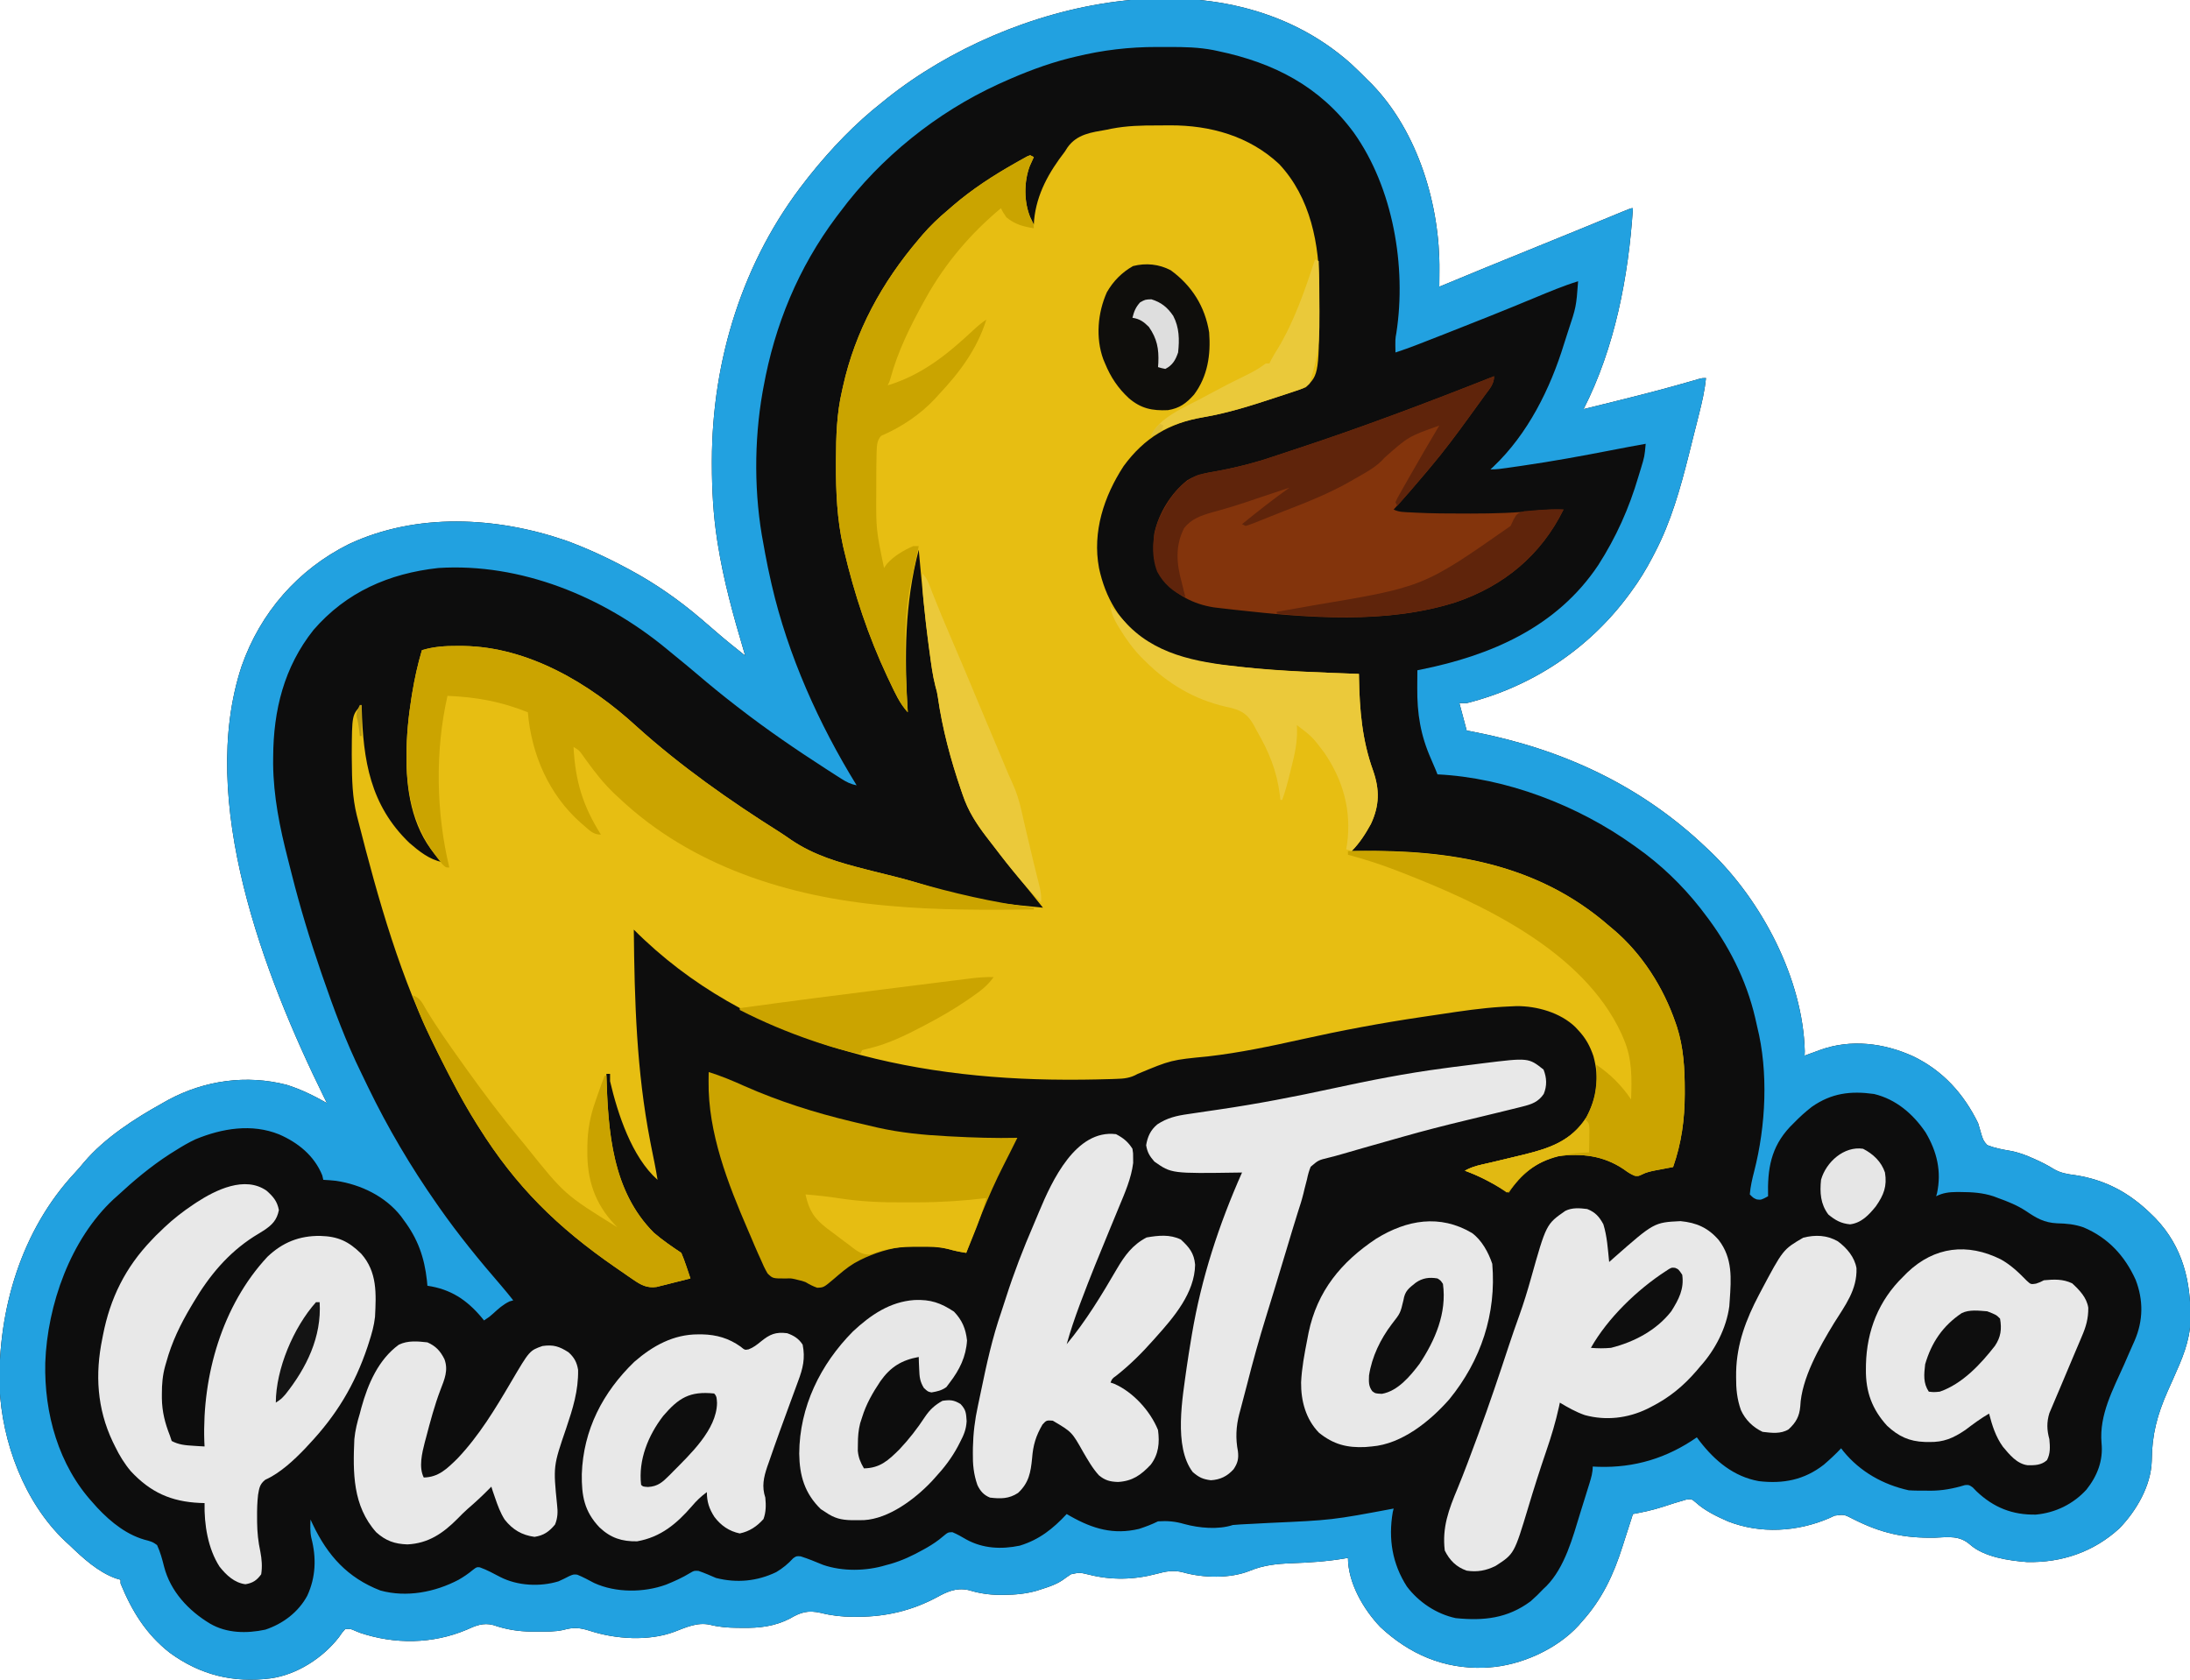 <?xml version="1.0" encoding="UTF-8"?>
<svg version="1.1" xmlns="http://www.w3.org/2000/svg" width="1199" height="920">
<path d="M0 0 C3.249 3.004 6.384 6.109 9.5 9.25 C10.255 9.996 11.011 10.743 11.789 11.512 C36.902 37.59 48.922 77.667 48.562 113.312 C48.558 114.178 48.553 115.044 48.549 115.936 C48.537 118.04 48.519 120.145 48.5 122.25 C49.185 121.965 49.869 121.68 50.575 121.386 C66.244 114.871 81.942 108.431 97.674 102.07 C106.957 98.318 116.232 94.546 125.492 90.738 C126.396 90.367 127.299 89.995 128.23 89.613 C132.63 87.803 137.028 85.991 141.425 84.177 C143.007 83.525 144.59 82.874 146.172 82.223 C146.902 81.92 147.633 81.618 148.385 81.306 C153.387 79.25 153.387 79.25 154.5 79.25 C152.101 116.663 144.618 155.687 127.5 189.25 C133.647 187.735 139.793 186.214 145.938 184.688 C146.845 184.462 147.752 184.237 148.687 184.004 C161.004 180.938 173.268 177.758 185.463 174.232 C186.38 173.967 187.297 173.703 188.242 173.43 C189.024 173.2 189.807 172.97 190.613 172.734 C192.5 172.25 192.5 172.25 194.5 172.25 C193.824 179.108 192.307 185.614 190.621 192.289 C190.331 193.446 190.04 194.604 189.741 195.796 C189.124 198.246 188.505 200.695 187.883 203.144 C186.954 206.812 186.042 210.484 185.131 214.156 C180.511 232.54 175.349 251.005 166.5 267.875 C166.079 268.694 165.658 269.514 165.224 270.358 C161.762 276.983 157.953 283.238 153.5 289.25 C153.102 289.793 152.705 290.336 152.295 290.895 C130.431 320.527 99.293 341.219 63.5 350.25 C62.18 350.25 60.86 350.25 59.5 350.25 C60.82 355.2 62.14 360.15 63.5 365.25 C64.966 365.53 66.431 365.809 67.941 366.098 C116.062 375.534 158.904 395.332 194.5 429.25 C195.279 429.976 196.057 430.701 196.859 431.449 C225.167 458.603 247.605 501.334 248.59 540.855 C248.56 541.646 248.531 542.436 248.5 543.25 C249.929 542.726 249.929 542.726 251.387 542.191 C252.654 541.732 253.921 541.272 255.188 540.812 C255.813 540.582 256.439 540.352 257.084 540.115 C273.82 534.069 292.024 536.349 307.939 543.628 C324.233 551.474 335.649 564.158 343.5 580.25 C344.152 582.456 344.799 584.665 345.438 586.875 C346.462 589.892 346.462 589.892 348.5 592.25 C352.6 593.864 356.529 594.607 360.855 595.332 C365.604 596.157 369.751 597.761 374.125 599.75 C374.763 600.035 375.401 600.321 376.058 600.615 C379.153 602.039 382.059 603.582 384.953 605.379 C388.727 607.575 392.341 608.135 396.625 608.688 C413.353 611.27 426.489 618.437 438.5 630.25 C439.201 630.938 439.902 631.627 440.625 632.336 C455.692 648.168 460.042 667.018 459.773 688.215 C459.415 699.723 455.146 709.348 450.512 719.73 C450.193 720.448 449.873 721.165 449.544 721.904 C448.805 723.564 448.063 725.223 447.319 726.881 C441.517 739.989 438.649 750.853 438.56 765.155 C438.17 778.765 430.114 792.546 420.836 802.109 C406.762 815.007 389.207 820.987 370.23 820.535 C360.387 819.783 346.745 817.812 339.067 810.974 C333.317 805.934 327.428 806.845 320.125 807.188 C302.865 807.561 290.338 804.734 275.012 796.957 C270.085 794.414 270.085 794.414 264.906 795.141 C263.947 795.589 262.988 796.038 262 796.5 C244.599 803.999 224.395 805.275 206.5 798.25 C200.321 795.516 193.976 792.494 188.949 787.938 C186.607 785.965 186.607 785.965 183.672 786.348 C179.336 787.581 175.049 788.922 170.773 790.346 C165.42 792.08 160.033 793.237 154.5 794.25 C154.209 795.171 153.917 796.092 153.617 797.041 C152.506 800.541 151.376 804.034 150.24 807.525 C149.756 809.022 149.277 810.52 148.803 812.019 C143.888 827.565 137.549 841.068 126.5 853.25 C125.961 853.882 125.422 854.513 124.867 855.164 C112.94 868.29 93.025 877.189 75.5 878.25 C74.643 878.303 73.786 878.356 72.902 878.41 C50.855 879.093 32.124 870.971 16.199 856.102 C6.97 846.46 -1.5 831.857 -1.5 818.25 C-2.251 818.384 -3.003 818.518 -3.777 818.657 C-13.395 820.268 -22.984 820.837 -32.712 821.204 C-40.686 821.516 -47.746 822.254 -55.193 825.314 C-65.946 829.676 -80.876 829.31 -92 826.125 C-97.105 824.849 -101.255 825.639 -106.227 826.992 C-118.673 830.301 -131.09 830.553 -143.562 827.375 C-148.4 826.211 -148.4 826.211 -153.121 827.211 C-154.725 828.249 -156.295 829.341 -157.828 830.48 C-161.153 832.682 -164.473 833.85 -168.25 835.062 C-169.482 835.461 -170.715 835.859 -171.984 836.27 C-178.063 837.965 -183.79 838.473 -190.062 838.5 C-191.247 838.506 -191.247 838.506 -192.456 838.512 C-198.449 838.453 -203.848 837.543 -209.605 835.809 C-216.241 834.528 -221.185 836.849 -226.875 840 C-240.282 847.075 -254.236 850.443 -269.375 850.5 C-270.396 850.508 -271.418 850.515 -272.47 850.523 C-278.634 850.493 -284.163 849.879 -290.125 848.375 C-297.121 846.822 -301.019 847.94 -307.145 851.539 C-315.445 855.772 -323.732 856.725 -332.938 856.562 C-333.95 856.558 -334.963 856.554 -336.007 856.55 C-341.144 856.485 -345.811 856.143 -350.812 854.875 C-357.774 853.368 -363.962 856.318 -370.398 858.77 C-384.346 863.971 -402.487 862.772 -416.477 858.223 C-422.066 856.424 -425.511 856.139 -431.21 857.743 C-435.77 858.752 -440.412 858.631 -445.062 858.625 C-446.119 858.627 -447.176 858.629 -448.265 858.631 C-455.836 858.533 -462.341 857.497 -469.477 855.027 C-474.957 853.618 -479.075 855.336 -484.062 857.625 C-502.709 865.47 -523.367 865.69 -542.5 859.25 C-543.405 858.876 -544.31 858.502 -545.242 858.117 C-547.564 857.071 -547.564 857.071 -550.5 857.25 C-552.226 859.18 -552.226 859.18 -553.938 861.688 C-562.752 873.059 -577.014 882.302 -591.5 884.25 C-611.784 886.8 -629.777 882.423 -646.5 870.25 C-659.579 860.027 -667.293 847.371 -673.5 832.25 C-673.5 831.59 -673.5 830.93 -673.5 830.25 C-674.371 829.993 -675.243 829.737 -676.141 829.473 C-685.974 825.894 -694.053 818.39 -701.5 811.25 C-702.261 810.553 -703.021 809.855 -703.805 809.137 C-726.133 788.006 -738.504 754.833 -739.738 724.508 C-740.657 682.139 -727.757 638.759 -698.52 607.422 C-696.749 605.518 -695.086 603.571 -693.438 601.562 C-682.031 588.179 -665.756 577.71 -650.5 569.25 C-649.509 568.687 -648.517 568.123 -647.496 567.543 C-627.424 556.756 -604.54 553.55 -582.5 559.25 C-574.638 561.734 -567.637 565.179 -560.5 569.25 C-561.083 568.082 -561.665 566.914 -562.266 565.711 C-595.06 499.001 -631.558 403.695 -607.223 330.039 C-596.952 300.689 -576.447 277.137 -548.571 263.223 C-511.525 245.822 -467.78 248.143 -429.798 261.177 C-418.312 265.361 -407.268 270.478 -396.5 276.25 C-395.911 276.564 -395.321 276.878 -394.714 277.202 C-380.653 284.765 -367.611 293.859 -355.5 304.25 C-354.951 304.721 -354.402 305.192 -353.836 305.677 C-348.796 310.001 -348.796 310.001 -346.796 311.738 C-341.811 316.051 -336.665 320.154 -331.5 324.25 C-331.915 322.864 -331.915 322.864 -332.339 321.45 C-338.081 302.196 -343.34 283.126 -346.5 263.25 C-346.623 262.478 -346.746 261.705 -346.873 260.91 C-348.994 247.207 -349.738 233.48 -349.75 219.625 C-349.751 218.912 -349.751 218.198 -349.752 217.463 C-349.67 162.292 -332.79 107.823 -298.5 64.25 C-297.742 63.281 -296.984 62.311 -296.203 61.312 C-284.427 46.613 -271.333 32.872 -256.5 21.25 C-255.538 20.471 -254.577 19.693 -253.586 18.891 C-186.819 -34.184 -70.322 -62.543 0 0 Z " fill="#0D0D0D" transform="translate(739.5,34.75)"/>
<path d="M0 0 C2.348 0.003 4.694 -0.02 7.042 -0.046 C29.051 -0.14 50.414 5.811 66.795 21.128 C84.067 39.544 88.894 65.202 88.795 89.566 C88.795 90.254 88.794 90.942 88.793 91.651 C88.671 136.127 88.671 136.127 81.483 143.316 C79.465 144.114 77.417 144.837 75.358 145.523 C74.744 145.728 74.129 145.934 73.497 146.146 C71.494 146.814 69.489 147.472 67.483 148.128 C66.8 148.353 66.116 148.578 65.412 148.81 C52.227 153.149 39.187 157.39 25.481 159.719 C6.584 162.964 -6.957 171 -18.33 186.503 C-29.082 202.993 -35.542 222.523 -31.826 242.327 C-28.348 258.569 -20.695 271.712 -7.134 281.659 C0.825 286.696 9.196 290.289 18.37 292.39 C19.101 292.559 19.833 292.728 20.587 292.901 C28.759 294.707 36.974 295.642 45.295 296.441 C46.105 296.522 46.915 296.604 47.75 296.688 C68.608 298.774 89.541 299.58 110.483 300.316 C110.492 300.968 110.502 301.621 110.511 302.293 C110.827 319.951 112.198 336.567 118.233 353.253 C121.879 363.715 121.74 372.361 117.053 382.445 C114.123 387.802 110.814 392.984 106.483 397.316 C107.695 397.295 108.908 397.274 110.157 397.252 C160.383 396.462 208.301 404.128 247.483 438.316 C248.21 438.922 248.937 439.527 249.686 440.152 C265.441 453.441 277.215 472.023 283.858 491.441 C284.097 492.132 284.336 492.823 284.582 493.535 C288.23 504.893 288.871 516.524 288.858 528.378 C288.859 529.049 288.859 529.721 288.86 530.412 C288.841 544.251 287.068 557.241 282.483 570.316 C280.928 570.606 280.928 570.606 279.342 570.902 C277.972 571.164 276.603 571.427 275.233 571.691 C274.21 571.88 274.21 571.88 273.167 572.073 C270.338 572.623 267.816 573.142 265.249 574.48 C263.483 575.316 263.483 575.316 261.487 575.116 C259.169 574.19 257.428 572.985 255.42 571.503 C244.198 563.992 232.73 562.767 219.483 564.316 C207.809 567.146 199.015 574.453 192.483 584.316 C191.588 583.785 190.694 583.253 189.772 582.706 C182.856 578.649 176.081 574.977 168.483 572.316 C171.477 570.678 174.28 569.773 177.604 569.019 C178.612 568.786 179.62 568.552 180.658 568.312 C181.735 568.066 182.811 567.82 183.92 567.566 C188.444 566.493 192.964 565.407 197.483 564.316 C198.993 563.952 198.993 563.952 200.533 563.58 C214.898 560.043 226.695 556.138 235.045 543.011 C240.92 531.995 242.16 521.594 238.858 509.566 C236.941 503.935 234.568 499.629 230.483 495.316 C229.981 494.774 229.48 494.233 228.963 493.675 C220.728 485.741 207.926 482.121 196.661 482.205 C194.965 482.271 193.27 482.354 191.577 482.452 C190.639 482.502 189.702 482.551 188.736 482.601 C177.589 483.289 166.568 484.914 155.533 486.589 C151.988 487.127 148.441 487.65 144.893 488.169 C122.791 491.434 100.975 495.524 79.17 500.378 C62.097 504.176 45.166 507.751 27.776 509.747 C7.677 511.687 7.677 511.687 -10.717 519.354 C-14.515 521.538 -18.078 521.97 -22.408 522.054 C-23.513 522.096 -23.513 522.096 -24.641 522.14 C-26.933 522.22 -29.224 522.272 -31.517 522.316 C-32.218 522.333 -32.919 522.349 -33.641 522.367 C-38.517 522.48 -43.39 522.511 -48.267 522.503 C-49.019 522.502 -49.771 522.501 -50.545 522.5 C-136.019 522.273 -224.535 502.487 -286.517 440.316 C-286.126 479.57 -285.028 517.698 -277.517 556.316 C-277.351 557.174 -277.186 558.031 -277.015 558.915 C-276.396 562.104 -275.76 565.288 -275.095 568.468 C-274.498 571.408 -273.994 574.354 -273.517 577.316 C-287.632 564.862 -295.357 541.097 -299.517 523.316 C-299.517 521.996 -299.517 520.676 -299.517 519.316 C-300.177 519.316 -300.837 519.316 -301.517 519.316 C-300.616 550.185 -298.681 583.116 -275.517 606.316 C-270.798 610.369 -265.688 613.868 -260.517 617.316 C-259.503 619.698 -258.633 621.991 -257.83 624.441 C-257.492 625.429 -257.492 625.429 -257.148 626.437 C-256.595 628.06 -256.055 629.687 -255.517 631.316 C-258.909 632.187 -262.306 633.035 -265.705 633.878 C-266.664 634.125 -267.624 634.372 -268.613 634.626 C-269.544 634.855 -270.475 635.084 -271.435 635.32 C-272.289 635.534 -273.142 635.749 -274.022 635.97 C-279.297 636.701 -282.522 634.932 -286.806 631.991 C-288.328 630.953 -288.328 630.953 -289.881 629.895 C-290.957 629.147 -292.033 628.399 -293.142 627.628 C-294.266 626.854 -295.39 626.079 -296.514 625.305 C-328.265 603.374 -350.99 581.124 -371.517 548.316 C-371.898 547.713 -372.279 547.109 -372.671 546.488 C-380.006 534.822 -386.303 522.607 -392.517 510.316 C-392.984 509.398 -393.451 508.48 -393.932 507.534 C-414.242 467.348 -426.459 423.792 -437.517 380.316 C-437.733 379.476 -437.95 378.636 -438.173 377.771 C-440.614 367.951 -440.811 358.199 -440.892 348.128 C-440.906 346.88 -440.92 345.633 -440.935 344.347 C-440.82 322.619 -440.82 322.619 -435.517 317.316 C-435.503 317.923 -435.488 318.531 -435.473 319.157 C-434.716 347.554 -430.859 372.166 -409.435 392.792 C-404.239 397.286 -398.415 402.003 -391.517 403.316 C-391.941 402.901 -392.365 402.486 -392.802 402.058 C-406.931 387.215 -410.918 366.943 -410.955 347.128 C-410.957 346.47 -410.959 345.811 -410.961 345.132 C-410.955 334.292 -409.929 323.762 -408.205 313.066 C-408.098 312.401 -407.991 311.737 -407.882 311.052 C-406.562 302.995 -404.846 295.141 -402.517 287.316 C-395.913 285.34 -389.829 284.965 -382.955 285.003 C-381.89 285.009 -380.825 285.014 -379.728 285.02 C-344.12 285.566 -310.56 305.61 -284.962 329.109 C-261.015 350.723 -233.851 369.825 -206.597 386.976 C-204.501 388.326 -202.455 389.735 -200.408 391.159 C-187.741 399.741 -174.241 403.563 -159.517 407.316 C-158.569 407.56 -157.621 407.805 -156.645 408.056 C-152.463 409.129 -148.276 410.169 -144.08 411.183 C-140.529 412.048 -137.019 413.012 -133.51 414.032 C-98.532 424.707 -98.532 424.707 -62.517 428.316 C-66.587 423.204 -70.677 418.111 -74.83 413.066 C-79.663 407.163 -84.419 401.207 -89.083 395.17 C-90.051 393.918 -91.023 392.669 -91.998 391.422 C-98.218 383.434 -103.288 376.014 -106.517 366.316 C-106.911 365.174 -106.911 365.174 -107.312 364.009 C-113.015 347.384 -117.575 330.371 -120.06 312.948 C-120.508 310.145 -120.508 310.145 -121.451 306.773 C-122.867 301.209 -123.614 295.56 -124.392 289.878 C-124.561 288.658 -124.729 287.437 -124.903 286.18 C-127.313 268.289 -128.865 250.29 -130.517 232.316 C-138.315 261.998 -138.368 290.777 -136.517 321.316 C-140.92 316.516 -143.432 310.826 -146.205 305.003 C-146.732 303.897 -147.26 302.79 -147.803 301.65 C-158.101 279.682 -165.798 256.554 -171.33 232.941 C-171.525 232.123 -171.72 231.305 -171.92 230.462 C-175.238 215.59 -175.895 200.682 -175.83 185.503 C-175.827 184.185 -175.827 184.185 -175.824 182.84 C-175.78 170.115 -175.415 157.759 -172.517 145.316 C-172.351 144.552 -172.185 143.788 -172.013 143.002 C-165.28 112.548 -150.616 85.917 -130.517 62.316 C-129.498 61.111 -129.498 61.111 -128.458 59.882 C-124.143 54.893 -119.577 50.536 -114.517 46.316 C-113.208 45.175 -113.208 45.175 -111.873 44.011 C-101.281 34.908 -89.854 27.493 -77.705 20.628 C-76.921 20.182 -76.138 19.735 -75.331 19.275 C-74.602 18.872 -73.873 18.469 -73.123 18.054 C-72.474 17.693 -71.826 17.333 -71.158 16.961 C-70.617 16.748 -70.075 16.535 -69.517 16.316 C-68.857 16.646 -68.197 16.976 -67.517 17.316 C-68.266 18.976 -69.014 20.636 -69.763 22.296 C-72.974 30.897 -72.937 41.794 -69.517 50.253 C-68.877 51.62 -68.221 52.98 -67.517 54.316 C-67.466 53.491 -67.414 52.666 -67.361 51.816 C-65.947 37.425 -59.257 25.657 -50.517 14.316 C-50.045 13.576 -49.573 12.836 -49.087 12.073 C-43.855 4.672 -35.944 3.812 -27.517 2.316 C-26.67 2.14 -25.824 1.964 -24.952 1.783 C-16.619 0.17 -8.455 -0.024 0 0 Z " fill="#E7BE12" transform="translate(633.517,68.684)"/>
<path d="M0 0 C3.249 3.004 6.384 6.109 9.5 9.25 C10.255 9.996 11.011 10.743 11.789 11.512 C36.902 37.59 48.922 77.667 48.562 113.312 C48.558 114.178 48.553 115.044 48.549 115.936 C48.537 118.04 48.519 120.145 48.5 122.25 C49.185 121.965 49.869 121.68 50.575 121.386 C66.244 114.871 81.942 108.431 97.674 102.07 C106.957 98.318 116.232 94.546 125.492 90.738 C126.396 90.367 127.299 89.995 128.23 89.613 C132.63 87.803 137.028 85.991 141.425 84.177 C143.007 83.525 144.59 82.874 146.172 82.223 C146.902 81.92 147.633 81.618 148.385 81.306 C153.387 79.25 153.387 79.25 154.5 79.25 C152.101 116.663 144.618 155.687 127.5 189.25 C133.647 187.735 139.793 186.214 145.938 184.688 C146.845 184.462 147.752 184.237 148.687 184.004 C161.004 180.938 173.268 177.758 185.463 174.232 C186.38 173.967 187.297 173.703 188.242 173.43 C189.024 173.2 189.807 172.97 190.613 172.734 C192.5 172.25 192.5 172.25 194.5 172.25 C193.824 179.108 192.307 185.614 190.621 192.289 C190.331 193.446 190.04 194.604 189.741 195.796 C189.124 198.246 188.505 200.695 187.883 203.144 C186.954 206.812 186.042 210.484 185.131 214.156 C180.511 232.54 175.349 251.005 166.5 267.875 C166.079 268.694 165.658 269.514 165.224 270.358 C161.762 276.983 157.953 283.238 153.5 289.25 C153.102 289.793 152.705 290.336 152.295 290.895 C130.431 320.527 99.293 341.219 63.5 350.25 C62.18 350.25 60.86 350.25 59.5 350.25 C60.82 355.2 62.14 360.15 63.5 365.25 C64.966 365.53 66.431 365.809 67.941 366.098 C116.062 375.534 158.904 395.332 194.5 429.25 C195.279 429.976 196.057 430.701 196.859 431.449 C225.167 458.603 247.605 501.334 248.59 540.855 C248.56 541.646 248.531 542.436 248.5 543.25 C249.929 542.726 249.929 542.726 251.387 542.191 C252.654 541.732 253.921 541.272 255.188 540.812 C255.813 540.582 256.439 540.352 257.084 540.115 C273.82 534.069 292.024 536.349 307.939 543.628 C324.233 551.474 335.649 564.158 343.5 580.25 C344.152 582.456 344.799 584.665 345.438 586.875 C346.462 589.892 346.462 589.892 348.5 592.25 C352.6 593.864 356.529 594.607 360.855 595.332 C365.604 596.157 369.751 597.761 374.125 599.75 C374.763 600.035 375.401 600.321 376.058 600.615 C379.153 602.039 382.059 603.582 384.953 605.379 C388.727 607.575 392.341 608.135 396.625 608.688 C413.353 611.27 426.489 618.437 438.5 630.25 C439.201 630.938 439.902 631.627 440.625 632.336 C455.692 648.168 460.042 667.018 459.773 688.215 C459.415 699.723 455.146 709.348 450.512 719.73 C450.193 720.448 449.873 721.165 449.544 721.904 C448.805 723.564 448.063 725.223 447.319 726.881 C441.517 739.989 438.649 750.853 438.56 765.155 C438.17 778.765 430.114 792.546 420.836 802.109 C406.762 815.007 389.207 820.987 370.23 820.535 C360.387 819.783 346.745 817.812 339.067 810.974 C333.317 805.934 327.428 806.845 320.125 807.188 C302.865 807.561 290.338 804.734 275.012 796.957 C270.085 794.414 270.085 794.414 264.906 795.141 C263.947 795.589 262.988 796.038 262 796.5 C244.599 803.999 224.395 805.275 206.5 798.25 C200.321 795.516 193.976 792.494 188.949 787.938 C186.607 785.965 186.607 785.965 183.672 786.348 C179.336 787.581 175.049 788.922 170.773 790.346 C165.42 792.08 160.033 793.237 154.5 794.25 C154.209 795.171 153.917 796.092 153.617 797.041 C152.506 800.541 151.376 804.034 150.24 807.525 C149.756 809.022 149.277 810.52 148.803 812.019 C143.888 827.565 137.549 841.068 126.5 853.25 C125.961 853.882 125.422 854.513 124.867 855.164 C112.94 868.29 93.025 877.189 75.5 878.25 C74.643 878.303 73.786 878.356 72.902 878.41 C50.855 879.093 32.124 870.971 16.199 856.102 C6.97 846.46 -1.5 831.857 -1.5 818.25 C-2.251 818.384 -3.003 818.518 -3.777 818.657 C-13.395 820.268 -22.984 820.837 -32.712 821.204 C-40.686 821.516 -47.746 822.254 -55.193 825.314 C-65.946 829.676 -80.876 829.31 -92 826.125 C-97.105 824.849 -101.255 825.639 -106.227 826.992 C-118.673 830.301 -131.09 830.553 -143.562 827.375 C-148.4 826.211 -148.4 826.211 -153.121 827.211 C-154.725 828.249 -156.295 829.341 -157.828 830.48 C-161.153 832.682 -164.473 833.85 -168.25 835.062 C-169.482 835.461 -170.715 835.859 -171.984 836.27 C-178.063 837.965 -183.79 838.473 -190.062 838.5 C-191.247 838.506 -191.247 838.506 -192.456 838.512 C-198.449 838.453 -203.848 837.543 -209.605 835.809 C-216.241 834.528 -221.185 836.849 -226.875 840 C-240.282 847.075 -254.236 850.443 -269.375 850.5 C-270.396 850.508 -271.418 850.515 -272.47 850.523 C-278.634 850.493 -284.163 849.879 -290.125 848.375 C-297.121 846.822 -301.019 847.94 -307.145 851.539 C-315.445 855.772 -323.732 856.725 -332.938 856.562 C-333.95 856.558 -334.963 856.554 -336.007 856.55 C-341.144 856.485 -345.811 856.143 -350.812 854.875 C-357.774 853.368 -363.962 856.318 -370.398 858.77 C-384.346 863.971 -402.487 862.772 -416.477 858.223 C-422.066 856.424 -425.511 856.139 -431.21 857.743 C-435.77 858.752 -440.412 858.631 -445.062 858.625 C-446.119 858.627 -447.176 858.629 -448.265 858.631 C-455.836 858.533 -462.341 857.497 -469.477 855.027 C-474.957 853.618 -479.075 855.336 -484.062 857.625 C-502.709 865.47 -523.367 865.69 -542.5 859.25 C-543.405 858.876 -544.31 858.502 -545.242 858.117 C-547.564 857.071 -547.564 857.071 -550.5 857.25 C-552.226 859.18 -552.226 859.18 -553.938 861.688 C-562.752 873.059 -577.014 882.302 -591.5 884.25 C-611.784 886.8 -629.777 882.423 -646.5 870.25 C-659.579 860.027 -667.293 847.371 -673.5 832.25 C-673.5 831.59 -673.5 830.93 -673.5 830.25 C-674.371 829.993 -675.243 829.737 -676.141 829.473 C-685.974 825.894 -694.053 818.39 -701.5 811.25 C-702.261 810.553 -703.021 809.855 -703.805 809.137 C-726.133 788.006 -738.504 754.833 -739.738 724.508 C-740.657 682.139 -727.757 638.759 -698.52 607.422 C-696.749 605.518 -695.086 603.571 -693.438 601.562 C-682.031 588.179 -665.756 577.71 -650.5 569.25 C-649.509 568.687 -648.517 568.123 -647.496 567.543 C-627.424 556.756 -604.54 553.55 -582.5 559.25 C-574.638 561.734 -567.637 565.179 -560.5 569.25 C-561.083 568.082 -561.665 566.914 -562.266 565.711 C-595.06 499.001 -631.558 403.695 -607.223 330.039 C-596.952 300.689 -576.447 277.137 -548.571 263.223 C-511.525 245.822 -467.78 248.143 -429.798 261.177 C-418.312 265.361 -407.268 270.478 -396.5 276.25 C-395.911 276.564 -395.321 276.878 -394.714 277.202 C-380.653 284.765 -367.611 293.859 -355.5 304.25 C-354.951 304.721 -354.402 305.192 -353.836 305.677 C-348.796 310.001 -348.796 310.001 -346.796 311.738 C-341.811 316.051 -336.665 320.154 -331.5 324.25 C-331.915 322.864 -331.915 322.864 -332.339 321.45 C-338.081 302.196 -343.34 283.126 -346.5 263.25 C-346.623 262.478 -346.746 261.705 -346.873 260.91 C-348.994 247.207 -349.738 233.48 -349.75 219.625 C-349.751 218.912 -349.751 218.198 -349.752 217.463 C-349.67 162.292 -332.79 107.823 -298.5 64.25 C-297.742 63.281 -296.984 62.311 -296.203 61.312 C-284.427 46.613 -271.333 32.872 -256.5 21.25 C-255.538 20.471 -254.577 19.693 -253.586 18.891 C-186.819 -34.184 -70.322 -62.543 0 0 Z M-150.5 -3.75 C-151.733 -3.45 -152.965 -3.15 -154.235 -2.842 C-166.813 0.364 -178.678 4.93 -190.5 10.25 C-191.271 10.597 -192.042 10.944 -192.837 11.301 C-226.637 26.789 -257.334 51.437 -279.5 81.25 C-280.195 82.161 -280.89 83.073 -281.605 84.012 C-302.408 111.79 -315.352 143.2 -321.5 177.25 C-321.748 178.59 -321.748 178.59 -322 179.958 C-326.732 206.761 -326.689 236.531 -321.5 263.25 C-321.195 264.946 -320.89 266.643 -320.586 268.34 C-319.663 273.335 -318.618 278.295 -317.5 283.25 C-317.333 283.992 -317.166 284.734 -316.994 285.498 C-308.081 324.054 -291.241 361.624 -270.5 395.25 C-273.785 394.611 -276.117 393.413 -278.93 391.617 C-279.796 391.066 -280.663 390.515 -281.556 389.947 C-282.486 389.346 -283.417 388.744 -284.375 388.125 C-285.345 387.502 -286.315 386.879 -287.315 386.237 C-303.459 375.813 -319.296 365.007 -334.5 353.25 C-335.102 352.786 -335.705 352.323 -336.326 351.845 C-343.851 346.044 -351.179 340.047 -358.406 333.879 C-362.193 330.65 -366.038 327.495 -369.902 324.359 C-371.57 323.005 -373.229 321.642 -374.879 320.266 C-409.338 291.881 -454.432 273.393 -499.5 276.25 C-526.574 279.216 -549.927 289.447 -567.875 310.188 C-584.02 330.539 -589.819 354.124 -589.938 379.688 C-589.948 380.912 -589.958 382.136 -589.968 383.397 C-589.803 401.187 -586.331 418.367 -581.904 435.534 C-581.188 438.312 -580.488 441.094 -579.791 443.877 C-575.22 461.981 -569.834 479.787 -563.75 497.438 C-563.495 498.181 -563.239 498.924 -562.976 499.69 C-556.723 517.854 -550.024 535.913 -541.524 553.163 C-540.321 555.615 -539.145 558.079 -537.965 560.543 C-527.208 582.758 -514.649 604.022 -500.5 624.25 C-499.984 624.99 -499.467 625.73 -498.936 626.493 C-488.456 641.439 -477.003 655.471 -465.059 669.262 C-462.814 671.883 -460.637 674.54 -458.5 677.25 C-459.16 677.436 -459.82 677.621 -460.5 677.812 C-464.134 679.554 -466.681 681.883 -469.633 684.594 C-471.5 686.25 -471.5 686.25 -474.5 688.25 C-474.913 687.742 -475.325 687.234 -475.75 686.711 C-483.928 676.963 -492.747 671.117 -505.5 669.25 C-505.586 668.306 -505.673 667.363 -505.762 666.391 C-507.142 653.777 -510.769 643.481 -518.5 633.25 C-519.215 632.252 -519.215 632.252 -519.945 631.234 C-528.547 620.256 -541.961 613.823 -555.535 611.797 C-557.86 611.548 -560.165 611.355 -562.5 611.25 C-562.686 610.446 -562.871 609.641 -563.062 608.812 C-567.39 598.089 -576.293 590.878 -586.688 586.375 C-601.594 580.349 -617.911 583.052 -632.425 589.045 C-636.292 590.836 -639.9 592.979 -643.5 595.25 C-645.039 596.213 -645.039 596.213 -646.609 597.195 C-657.046 603.95 -666.396 611.811 -675.5 620.25 C-676.093 620.777 -676.686 621.304 -677.297 621.848 C-700.96 643.877 -713.578 679.773 -714.719 711.438 C-715.353 739.004 -707.53 767.536 -688.5 788.25 C-687.764 789.078 -687.028 789.905 -686.27 790.758 C-678.629 798.909 -669.471 806.24 -658.438 808.812 C-655.762 809.66 -655.762 809.66 -653.5 811.25 C-651.725 815.127 -650.695 818.941 -649.664 823.062 C-646.199 836.604 -636.211 847.241 -624.5 854.25 C-615.364 859.59 -604.418 859.726 -594.242 857.555 C-584.621 854.366 -576.131 847.989 -571.277 838.98 C-566.581 828.83 -566.216 818.122 -569.055 807.328 C-569.78 803.942 -569.625 800.7 -569.5 797.25 C-569.076 798.156 -568.652 799.062 -568.215 799.996 C-560.108 816.981 -549.23 829.159 -531.23 836.129 C-516.887 840.051 -501.323 837.037 -488.438 830.25 C-485.544 828.583 -483.143 826.954 -480.562 824.812 C-478.5 823.25 -478.5 823.25 -476.809 823.434 C-472.904 824.815 -469.298 826.813 -465.633 828.723 C-456.178 833.572 -443.9 834.203 -433.723 831.098 C-431.735 830.211 -429.77 829.267 -427.848 828.246 C-425.5 827.25 -425.5 827.25 -423.484 827.445 C-420.28 828.745 -417.279 830.372 -414.23 831.996 C-402.361 837.447 -386.952 837.347 -374.775 832.888 C-370.213 831.033 -365.86 829.08 -361.652 826.512 C-359.5 825.25 -359.5 825.25 -357.125 825.375 C-353.828 826.474 -350.693 827.882 -347.5 829.25 C-336.143 832.144 -324.999 831.072 -314.531 826.055 C-310.95 823.922 -308.063 821.537 -305.246 818.473 C-303.5 817.25 -303.5 817.25 -301.184 817.402 C-296.974 818.732 -292.933 820.418 -288.852 822.094 C-278.215 825.763 -265.23 825.53 -254.5 822.25 C-253.626 822.017 -252.752 821.783 -251.852 821.543 C-245.51 819.681 -239.87 817.024 -234.125 813.812 C-233.459 813.441 -232.793 813.07 -232.107 812.687 C-228.889 810.831 -225.989 808.902 -223.176 806.469 C-220.5 804.25 -220.5 804.25 -218.062 804.188 C-215.366 805.306 -212.937 806.723 -210.422 808.195 C-201.348 813.175 -191.246 813.656 -181.184 811.559 C-170.497 808.297 -163.025 802.328 -155.5 794.25 C-154.81 794.648 -154.121 795.047 -153.41 795.457 C-141.199 802.341 -129.841 805.721 -115.871 802.383 C-112.3 801.205 -108.864 799.932 -105.5 798.25 C-100.226 797.91 -96.07 798.269 -91 799.75 C-83.02 801.933 -72.451 802.9 -64.5 800.25 C-63.019 800.101 -61.533 799.998 -60.046 799.925 C-59.141 799.877 -58.236 799.83 -57.303 799.781 C-55.829 799.71 -55.829 799.71 -54.324 799.637 C-52.208 799.525 -50.092 799.412 -47.976 799.299 C-46.312 799.211 -46.312 799.211 -44.614 799.121 C-10.236 797.578 -10.236 797.578 23.5 791.25 C23.262 792.223 23.262 792.223 23.02 793.215 C20.53 807.759 22.73 821.452 30.754 833.938 C37.219 842.499 46.933 849.004 57.5 851.25 C72.895 852.808 85.905 851.377 98.492 842.027 C100.979 839.877 103.249 837.644 105.5 835.25 C106.047 834.733 106.593 834.216 107.156 833.684 C117.274 823.378 121.556 807.102 125.658 793.691 C126.514 790.891 127.39 788.099 128.27 785.307 C128.827 783.521 129.383 781.735 129.938 779.949 C130.197 779.118 130.456 778.287 130.723 777.431 C131.684 774.279 132.5 771.565 132.5 768.25 C134.045 768.32 134.045 768.32 135.621 768.391 C155.418 769.01 173.197 763.609 189.5 752.25 C190.022 752.951 190.544 753.653 191.082 754.375 C199.454 765.166 209.711 773.793 223.5 776.25 C236.775 777.786 248.256 775.605 259 767.25 C262.321 764.394 265.505 761.445 268.5 758.25 C268.915 758.795 269.33 759.341 269.758 759.902 C278.891 771.08 291.445 778.138 305.5 781.25 C308.56 781.466 311.621 781.435 314.688 781.438 C315.5 781.45 316.313 781.462 317.15 781.475 C323.852 781.491 329.903 780.337 336.305 778.402 C338.5 778.25 338.5 778.25 340.57 779.691 C341.248 780.391 341.926 781.091 342.625 781.812 C351.935 790.673 362.276 794.798 375.09 794.562 C385.793 793.582 395.561 788.814 402.812 780.875 C408.772 773.364 412.045 764.947 411.065 755.316 C409.73 739.903 417.39 725.97 423.5 712.25 C424.264 710.494 425.026 708.738 425.785 706.98 C426.901 704.403 428.037 701.84 429.195 699.281 C433.91 688.328 434.057 677.207 429.754 666.023 C423.778 652.806 414.634 642.943 401.137 637.254 C396.233 635.577 391.86 635.166 386.688 635.062 C379.614 634.702 375.433 632.235 369.656 628.316 C364.879 625.188 359.857 623.172 354.5 621.25 C353.654 620.93 352.809 620.611 351.938 620.281 C346.003 618.327 340.323 617.975 334.125 617.938 C332.965 617.929 332.965 617.929 331.781 617.921 C327.583 617.974 324.332 618.334 320.5 620.25 C320.657 619.733 320.815 619.216 320.977 618.684 C323.579 606.583 320.964 595.782 314.738 585.277 C307.889 575.177 298.556 567.133 286.5 564.25 C273.702 562.471 263.26 563.755 252.5 571.25 C248.901 574.03 245.663 576.985 242.5 580.25 C241.843 580.91 241.185 581.57 240.508 582.25 C229.988 593.447 228.125 605.408 228.5 620.25 C224.766 622.281 224.766 622.281 222.375 622 C220.5 621.25 220.5 621.25 218.5 619.25 C218.852 614.901 219.816 610.777 220.909 606.56 C227.269 581.757 228.769 552.175 222.5 527.25 C222.155 525.716 221.811 524.183 221.469 522.648 C216.557 501.583 206.736 482.315 193.5 465.25 C192.848 464.393 192.195 463.536 191.523 462.652 C181.475 449.876 169.778 438.612 156.5 429.25 C155.944 428.85 155.389 428.45 154.816 428.038 C124.323 406.205 85.092 391.088 47.5 389.25 C47.232 388.564 46.964 387.878 46.688 387.172 C45.848 385.105 44.969 383.054 44.062 381.016 C38.227 367.887 36.301 356.016 36.438 341.688 C36.444 340.318 36.444 340.318 36.451 338.92 C36.463 336.697 36.479 334.473 36.5 332.25 C37.102 332.13 37.705 332.01 38.326 331.886 C76.886 324.107 112.853 308.644 135.518 274.694 C145.331 259.389 152.36 243.658 157.5 226.25 C157.937 224.82 158.374 223.39 158.812 221.961 C160.863 215.218 160.863 215.218 161.5 208.25 C155.164 209.376 148.843 210.566 142.527 211.801 C126.52 214.918 110.515 217.842 94.375 220.188 C93.271 220.349 93.271 220.349 92.145 220.513 C80.167 222.25 80.167 222.25 76.5 222.25 C77.283 221.537 77.283 221.537 78.082 220.809 C96.975 202.842 109.234 178.19 116.811 153.492 C117.498 151.257 118.22 149.037 118.953 146.816 C123.442 133.324 123.442 133.324 124.5 119.25 C116.385 121.757 108.61 125.028 100.777 128.288 C84.406 135.094 67.951 141.671 51.438 148.125 C50.431 148.519 49.425 148.913 48.388 149.319 C45.519 150.441 42.648 151.561 39.777 152.68 C38.926 153.012 38.074 153.345 37.197 153.688 C32.996 155.319 28.793 156.872 24.5 158.25 C24.374 150.942 24.374 150.942 24.993 147.539 C30.591 111.197 23.186 68.093 1.739 37.938 C-16.919 12.514 -42.106 -0.376 -72.5 -6.75 C-73.384 -6.94 -74.268 -7.13 -75.179 -7.325 C-83.258 -8.878 -91.232 -9.057 -99.425 -9.011 C-101.667 -9 -103.908 -9.011 -106.15 -9.023 C-121.26 -9.041 -135.804 -7.331 -150.5 -3.75 Z " fill="#22A1E0" transform="translate(739.5,34.75)"/>
<path d="M0 0 C3.626 3.233 5.754 5.724 6.688 10.562 C5.595 16.027 3.075 18.602 -1.395 21.613 C-3.271 22.781 -5.151 23.942 -7.035 25.098 C-21.271 34.232 -31.482 46.608 -40 61 C-40.423 61.706 -40.847 62.412 -41.283 63.14 C-47.224 73.118 -51.931 82.772 -55 94 C-55.183 94.621 -55.365 95.243 -55.553 95.883 C-56.98 101.015 -57.384 105.871 -57.375 111.188 C-57.376 112.013 -57.376 112.838 -57.377 113.688 C-57.246 121.021 -55.695 127.159 -53 134 C-52.67 134.99 -52.34 135.98 -52 137 C-48.158 139.065 -44.495 139.364 -40.188 139.625 C-39.026 139.7 -37.865 139.775 -36.668 139.852 C-35.347 139.925 -35.347 139.925 -34 140 C-34.046 139.063 -34.093 138.126 -34.141 137.16 C-35.325 101.219 -24.379 62.747 0.438 36.125 C8.742 28.227 17.935 24.577 29.317 24.711 C39.021 24.976 44.797 27.623 51.758 34.465 C60.598 44.46 59.967 56.315 59.316 69.056 C58.797 73.89 57.501 78.388 56 83 C55.617 84.188 55.617 84.188 55.227 85.4 C48.25 106.265 38.167 122.931 23 139 C22.066 140.013 22.066 140.013 21.113 141.047 C15.046 147.407 7.323 154.635 -0.77 158.23 C-3.807 160.641 -4.069 162.748 -4.713 166.485 C-5.186 170.627 -5.295 174.71 -5.25 178.875 C-5.246 179.753 -5.242 180.63 -5.238 181.535 C-5.165 187.047 -4.633 192.21 -3.461 197.605 C-2.666 201.734 -2.349 205.833 -3 210 C-5.436 213.329 -7.564 214.761 -11.625 215.438 C-17.646 214.657 -22.033 210.53 -25.75 205.875 C-32.191 195.964 -34.261 182.631 -34 171 C-34.883 170.974 -35.766 170.948 -36.676 170.922 C-52.338 170.182 -63.592 165.135 -74.375 153.562 C-77.922 149.336 -80.599 144.956 -83 140 C-83.432 139.122 -83.864 138.244 -84.309 137.34 C-92.868 119.281 -93.999 100.467 -90 81 C-89.876 80.357 -89.753 79.715 -89.625 79.053 C-85.683 58.808 -77.364 41.966 -63 27 C-62.196 26.154 -61.391 25.309 -60.562 24.438 C-59.717 23.633 -58.871 22.829 -58 22 C-57.341 21.358 -56.683 20.716 -56.004 20.055 C-51.096 15.429 -45.97 11.428 -40.375 7.688 C-39.766 7.279 -39.157 6.871 -38.53 6.45 C-27.918 -0.485 -11.899 -8.384 0 0 Z " fill="#E8E8E8" transform="translate(146,652)"/>
<path d="M0 0 C0 4.415 -2.618 7.055 -5.125 10.5 C-5.659 11.244 -6.193 11.988 -6.743 12.754 C-8.487 15.176 -10.243 17.588 -12 20 C-12.593 20.818 -13.186 21.636 -13.797 22.479 C-20.613 31.873 -27.496 41.142 -35 50 C-35.892 51.066 -36.784 52.132 -37.676 53.199 C-43.315 59.926 -49.076 66.52 -55 73 C-52.029 74.486 -48.931 74.375 -45.664 74.551 C-44.912 74.593 -44.16 74.634 -43.386 74.678 C-34.052 75.154 -24.719 75.195 -15.375 75.188 C-14.457 75.188 -13.539 75.189 -12.594 75.19 C-0.122 75.189 12.164 74.853 24.566 73.438 C29.064 72.929 33.476 72.928 38 73 C25.65 98.052 5.371 114.776 -20.906 123.723 C-58.976 135.884 -101.814 132.343 -141 128 C-141.712 127.921 -142.423 127.843 -143.156 127.762 C-145.319 127.52 -147.48 127.268 -149.641 127.012 C-151.544 126.787 -151.544 126.787 -153.485 126.557 C-164.807 124.762 -173.929 119.805 -181.457 111.258 C-186.803 103.436 -186.996 95.114 -186 86 C-183.533 74.823 -176.961 64.132 -168 57 C-162.506 53.559 -156.59 52.807 -150.312 51.688 C-140.25 49.767 -130.691 47.331 -121.009 44.02 C-117.376 42.789 -113.731 41.598 -110.086 40.406 C-72.883 28.216 -36.395 14.413 0 0 Z " fill="#83340C" transform="translate(818,206)"/>
<path d="M0 0 C4.42 1.752 6.55 4.177 8.812 8.312 C10.887 14.934 11.291 22.126 12 29 C12.883 28.215 13.766 27.43 14.676 26.621 C36.594 7.34 36.594 7.34 51.062 6.625 C59.812 7.458 66.205 10.257 72 17 C79.656 26.974 78.826 38.075 78 50 C77.927 51.067 77.853 52.135 77.777 53.234 C76.202 65.186 69.986 77.147 62 86 C61.31 86.819 60.621 87.637 59.91 88.48 C52.591 96.983 44.861 103.306 34.875 108.375 C33.89 108.876 33.89 108.876 32.885 109.387 C22.22 114.563 10.182 115.991 -1.375 112.812 C-6.232 111.118 -10.605 108.642 -15 106 C-15.165 106.782 -15.33 107.564 -15.5 108.369 C-17.313 116.616 -19.688 124.522 -22.438 132.5 C-25.931 142.738 -29.218 153.016 -32.309 163.383 C-39.981 188.815 -39.981 188.815 -50.133 195.379 C-55.337 197.981 -60.232 198.883 -66 198 C-71.675 196.036 -75.314 192.372 -78 187 C-79.548 174.354 -75.812 164.502 -71 153 C-67.286 143.956 -63.888 134.795 -60.5 125.625 C-60.196 124.802 -59.891 123.978 -59.577 123.13 C-53.677 107.136 -48.242 91.009 -42.928 74.813 C-41.079 69.197 -39.123 63.626 -37.125 58.062 C-34.78 51.504 -32.757 44.894 -30.875 38.188 C-22.462 8.265 -22.462 8.265 -12 1 C-8.252 -0.874 -4.081 -0.525 0 0 Z " fill="#E8E8E8" transform="translate(869,662)"/>
<path d="M0 0 C3.981 2.064 6.635 4.207 9 8 C9.398 10.445 9.398 10.445 9.375 13.125 C9.387 14.428 9.387 14.428 9.398 15.758 C8.364 24.174 4.887 32.08 1.648 39.852 C1.021 41.376 1.021 41.376 0.381 42.932 C-0.95 46.165 -2.287 49.395 -3.625 52.625 C-8.908 65.386 -14.135 78.154 -18.988 91.086 C-19.54 92.555 -19.54 92.555 -20.103 94.054 C-22.67 100.962 -25.017 107.899 -27 115 C-16.434 102.271 -7.851 88.083 0.457 73.809 C4.807 66.405 9.022 60.602 16.75 56.562 C23.218 55.443 29.484 54.787 35.5 57.688 C40.11 61.952 42.743 65.122 43.312 71.5 C43.059 86.889 31.732 100.159 22 111 C21.523 111.539 21.046 112.077 20.555 112.632 C14.195 119.811 7.61 126.371 0.062 132.312 C-2.09 133.839 -2.09 133.839 -3 136 C-2.285 136.249 -1.569 136.498 -0.832 136.754 C9.419 141.265 18.812 151.621 23 162 C23.94 169.039 23.35 175.256 19 181 C13.627 186.676 9.016 189.962 1.125 190.438 C-3.236 190.308 -5.991 189.598 -9.355 186.801 C-12.861 182.962 -15.377 178.464 -18 174 C-24.167 163.043 -24.167 163.043 -34.625 156.875 C-38.081 156.645 -38.081 156.645 -40.25 159 C-43.902 165.261 -45.392 170.304 -45.938 177.438 C-46.697 185.153 -47.655 190.894 -53.625 196.438 C-58.594 199.706 -63.148 199.703 -69 199 C-72.381 197.614 -74.319 195.457 -75.887 192.101 C-77.965 186.146 -78.472 180.783 -78.375 174.5 C-78.364 173.528 -78.353 172.556 -78.342 171.554 C-78.172 163.755 -77.276 156.363 -75.6 148.746 C-75.001 146.007 -74.433 143.262 -73.868 140.515 C-70.86 125.921 -67.697 111.481 -62.811 97.38 C-61.904 94.719 -61.05 92.043 -60.199 89.363 C-55.862 75.821 -50.795 62.717 -45.149 49.669 C-44.109 47.252 -43.094 44.827 -42.09 42.395 C-35.043 25.49 -21.988 -2.702 0 0 Z " fill="#E8E8E8" transform="translate(611,621)"/>
<path d="M0 0 C1.782 4.515 1.977 8.839 0.117 13.375 C-2.903 17.782 -6.478 19.005 -11.539 20.266 C-12.188 20.43 -12.838 20.595 -13.507 20.764 C-15.689 21.313 -17.876 21.845 -20.062 22.375 C-21.655 22.766 -23.247 23.158 -24.839 23.55 C-30.892 25.032 -36.951 26.491 -43.011 27.945 C-54.357 30.671 -65.635 33.554 -76.858 36.748 C-79.089 37.383 -81.322 38.012 -83.555 38.641 C-87.277 39.69 -90.996 40.745 -94.715 41.805 C-96.207 42.23 -97.7 42.653 -99.192 43.075 C-102.832 44.105 -106.468 45.147 -110.094 46.222 C-112.618 46.969 -115.122 47.636 -117.681 48.266 C-123.253 49.62 -123.253 49.62 -127.468 53.209 C-128.435 55.51 -128.999 57.681 -129.5 60.125 C-129.946 61.85 -130.393 63.576 -130.84 65.301 C-131.043 66.16 -131.247 67.019 -131.457 67.905 C-132.322 71.432 -133.437 74.861 -134.562 78.312 C-136.668 85.012 -138.683 91.739 -140.694 98.467 C-142.611 104.88 -144.55 111.285 -146.5 117.688 C-146.938 119.127 -146.938 119.127 -147.384 120.596 C-148.86 125.447 -150.346 130.295 -151.852 135.137 C-155.694 147.538 -159.174 159.992 -162.35 172.581 C-163.063 175.376 -163.802 178.163 -164.547 180.949 C-165.011 182.716 -165.474 184.483 -165.938 186.25 C-166.153 187.04 -166.368 187.83 -166.59 188.643 C-168.361 195.511 -168.661 202.016 -167.312 209 C-166.834 213.033 -167.42 215.505 -169.703 218.867 C-173.145 222.685 -176.992 224.571 -182.125 224.875 C-186.608 224.306 -188.656 223.306 -192.062 220.375 C-202.665 206.364 -197.585 179.445 -195.375 163.125 C-194.663 158.198 -193.883 153.285 -193.062 148.375 C-192.875 147.24 -192.688 146.106 -192.495 144.937 C-187.279 114.062 -177.744 84.934 -165.062 56.375 C-165.67 56.385 -166.278 56.396 -166.904 56.407 C-203.741 56.955 -203.741 56.955 -213.062 50.375 C-215.696 47.346 -216.891 45.385 -217.562 41.438 C-216.788 36.694 -215.118 33.094 -211.438 30.016 C-205.948 26.413 -200.996 25.295 -194.562 24.375 C-191.302 23.894 -188.042 23.41 -184.782 22.926 C-182.36 22.567 -179.938 22.211 -177.515 21.858 C-156.565 18.794 -135.935 14.803 -115.25 10.312 C-95.26 5.975 -75.359 2.055 -55.062 -0.625 C-53.391 -0.851 -51.719 -1.077 -50.048 -1.303 C-45.889 -1.857 -41.727 -2.37 -37.562 -2.875 C-36.189 -3.049 -34.815 -3.224 -33.441 -3.398 C-8.273 -6.518 -8.273 -6.518 0 0 Z " fill="#E8E8E8" transform="translate(845.062,585.625)"/>
<path d="M0 0 C1.065 0.006 2.13 0.011 3.227 0.017 C38.835 0.563 72.394 20.606 97.992 44.105 C121.94 65.719 149.104 84.822 176.357 101.973 C178.454 103.323 180.5 104.732 182.547 106.156 C195.214 114.738 208.714 118.56 223.438 122.312 C224.385 122.557 225.333 122.801 226.31 123.053 C230.491 124.126 234.679 125.166 238.875 126.18 C242.426 127.045 245.936 128.009 249.445 129.029 C270.961 135.268 293.21 140.464 315.438 143.312 C315.438 143.643 315.438 143.972 315.438 144.312 C289.039 144.533 262.751 144.737 236.438 142.312 C235.779 142.254 235.12 142.196 234.442 142.135 C181.272 137.403 127.931 120.64 88.438 83.312 C87.638 82.578 86.839 81.843 86.016 81.086 C80.09 75.443 75.222 69.294 70.459 62.67 C69.979 62.005 69.499 61.341 69.004 60.656 C68.581 60.06 68.157 59.464 67.721 58.85 C66.33 57.036 66.33 57.036 63.438 55.312 C64.412 73.939 68.453 87.45 78.438 103.312 C74.256 103.312 72.273 101.046 69.25 98.438 C68.668 97.936 68.085 97.435 67.486 96.919 C50 81.53 40.355 59.324 38.438 36.312 C23.6 30.392 10.365 28.022 -5.562 27.312 C-12.43 57.419 -11.811 91.279 -4.562 121.312 C-6.562 121.312 -6.562 121.312 -8.48 119.398 C-22.566 102.574 -27.96 83.888 -28 62.125 C-28.002 61.466 -28.004 60.808 -28.006 60.129 C-28 49.289 -26.974 38.759 -25.25 28.062 C-25.143 27.398 -25.037 26.734 -24.927 26.049 C-23.607 17.992 -21.891 10.138 -19.562 2.312 C-12.958 0.337 -6.875 -0.038 0 0 Z " fill="#CBA400" transform="translate(250.562,353.688)"/>
<path d="M0 0 C6.781 2.089 13.162 4.773 19.625 7.688 C38.566 16.044 57.884 22.181 78 27 C78.97 27.233 79.939 27.467 80.938 27.708 C83.831 28.399 86.727 29.078 89.625 29.75 C90.477 29.949 91.328 30.148 92.205 30.352 C104.935 33.228 117.565 34.462 130.562 35.125 C131.35 35.167 132.138 35.21 132.949 35.253 C144.972 35.899 156.958 36.272 169 36 C168.146 37.708 167.292 39.417 166.438 41.125 C165.643 42.718 165.643 42.718 164.833 44.343 C163.686 46.64 162.525 48.927 161.353 51.211 C157.068 59.614 153.302 68.14 149.75 76.875 C149.23 78.141 148.709 79.406 148.188 80.672 C145.695 86.748 143.257 92.832 141 99 C137.745 98.512 134.679 97.906 131.516 96.98 C114.032 92.578 95.242 95.894 79.812 104.582 C75.721 107.039 72.235 110.086 68.625 113.188 C62.97 117.962 62.97 117.962 59.406 118.102 C57.068 117.293 55.125 116.258 53 115 C51.079 114.322 51.079 114.322 49.125 113.875 C48.516 113.72 47.907 113.565 47.28 113.406 C44.957 112.92 44.957 112.92 42.384 113.025 C35.065 113.041 35.065 113.041 32.254 110.293 C30.764 107.801 29.616 105.307 28.5 102.625 C27.834 101.162 27.834 101.162 27.155 99.67 C25.719 96.466 24.356 93.238 23 90 C22.525 88.9 22.05 87.8 21.561 86.667 C10.541 61.136 -0.421 33.237 -0.062 4.938 C-0.053 3.998 -0.044 3.058 -0.035 2.09 C-0.024 1.4 -0.012 0.711 0 0 Z " fill="#CBA400" transform="translate(388,587)"/>
<path d="M0 0 C3.612 1.29 6.33 2.951 8.438 6.25 C9.957 13.681 8.579 19.302 5.965 26.23 C5.649 27.102 5.332 27.973 5.006 28.87 C3.995 31.647 2.967 34.417 1.938 37.188 C-2.123 48.237 -6.174 59.291 -9.996 70.426 C-10.299 71.284 -10.602 72.143 -10.915 73.027 C-12.897 78.885 -14.019 83.943 -12 90 C-11.598 94.126 -11.575 97.832 -13 101.75 C-16.588 105.787 -20.685 108.518 -26 109.625 C-31.823 108.412 -36.306 105.3 -39.875 100.562 C-42.727 96.145 -44 92.289 -44 87 C-47.145 89.287 -49.696 91.729 -52.188 94.688 C-60.555 104.353 -69.255 111.649 -82.188 113.938 C-90.511 114.074 -96.644 112.127 -102.781 106.312 C-111.161 97.507 -112.603 88.98 -112.469 77.164 C-111.651 52.887 -100.995 32.348 -83.688 15.625 C-73.648 6.896 -62.285 0.594 -48.75 0.625 C-48.007 0.627 -47.264 0.628 -46.499 0.63 C-38.682 0.803 -31.978 2.755 -25.562 7.312 C-23.248 9.22 -23.248 9.22 -21.129 8.824 C-18.452 7.788 -16.596 6.313 -14.375 4.5 C-9.54 0.581 -6.352 -0.824 0 0 Z " fill="#E8E8E8" transform="translate(431,730)"/>
<path d="M0 0 C5.481 3.063 9.707 7.101 14.055 11.559 C16.401 13.737 16.401 13.737 19.258 13.285 C21.546 12.492 21.546 12.492 23.562 11.438 C29.118 10.93 33.981 10.675 39.062 13.125 C43.073 16.835 47.024 20.893 47.873 26.485 C47.928 32.417 46.63 36.915 44.273 42.32 C43.762 43.546 43.762 43.546 43.24 44.797 C42.154 47.392 41.047 49.977 39.938 52.562 C39.216 54.273 38.496 55.984 37.777 57.695 C36.373 61.036 34.967 64.377 33.558 67.716 C33.224 68.508 32.89 69.3 32.546 70.115 C31.904 71.63 31.26 73.143 30.61 74.654 C29.742 76.679 28.889 78.71 28.039 80.742 C27.558 81.874 27.076 83.005 26.581 84.171 C25.041 89.109 25.183 93.504 26.562 98.438 C26.942 102.584 27.214 106.196 25.25 109.938 C22.125 112.715 18.667 112.788 14.609 112.707 C8.76 111.937 4.773 106.93 1.168 102.648 C-2.797 97.188 -4.784 90.915 -6.438 84.438 C-11.038 87.098 -15.195 90.197 -19.426 93.402 C-26.045 97.875 -31.249 100.158 -39.312 100 C-40.101 99.99 -40.89 99.98 -41.702 99.969 C-50.22 99.66 -56.021 96.903 -62.25 91.125 C-70.469 82.172 -74.018 72.468 -73.875 60.375 C-73.867 59.46 -73.858 58.546 -73.85 57.603 C-73.395 39.052 -66.88 22.493 -53.438 9.438 C-52.372 8.359 -52.372 8.359 -51.285 7.258 C-36.33 -7.075 -18.231 -9.09 0 0 Z " fill="#E8E8E8" transform="translate(1095.438,689.562)"/>
<path d="M0 0 C5.366 3.862 9.087 10.733 11.145 16.906 C13.459 44.243 4.973 69.828 -12.367 91.074 C-22.826 102.978 -38.293 115.607 -54.855 116.906 C-55.995 117.009 -57.135 117.112 -58.309 117.219 C-68.397 117.709 -75.84 115.771 -83.754 109.371 C-90.965 101.922 -93.619 91.948 -93.522 81.823 C-93.152 73.937 -91.672 66.202 -90.168 58.469 C-89.925 57.201 -89.681 55.933 -89.43 54.627 C-84.678 31.81 -71.584 15.906 -52.418 3.156 C-35.59 -7.24 -17.523 -10.329 0 0 Z " fill="#E8E8E8" transform="translate(805.855,675.094)"/>
<path d="M0 0 C4.599 2.017 7.085 4.749 9.305 9.16 C11.594 15.217 9.33 20.324 7.137 26.012 C3.894 34.537 1.558 43.371 -0.75 52.188 C-0.973 53.007 -1.196 53.826 -1.426 54.67 C-2.926 60.553 -4.841 68.318 -2 74 C6.156 73.826 10.736 69.178 16.375 63.688 C28.265 51.188 37.139 36.447 45.837 21.642 C55.919 4.497 55.919 4.497 63 2 C68.985 1.145 72.195 2.196 77.238 5.418 C80.389 8.247 81.817 10.887 82.504 15.066 C82.696 26.53 79.62 36.234 76 47 C68.867 67.785 68.867 67.785 71 89 C71.464 92.834 71.358 96.126 69.875 99.75 C66.626 103.649 63.692 105.749 58.625 106.5 C51.665 105.54 46.671 102.566 42.312 97.059 C39.91 93.29 38.439 89.213 37 85 C36.587 83.804 36.175 82.608 35.75 81.375 C35.502 80.591 35.255 79.808 35 79 C34.587 79.424 34.175 79.848 33.75 80.285 C29.966 84.128 26.058 87.731 21.969 91.246 C20.058 92.948 18.279 94.723 16.5 96.562 C8.61 104.524 0.498 110.08 -10.938 110.625 C-17.952 110.39 -22.754 108.684 -28 104 C-40.959 89.496 -40.8 71.255 -40 53 C-39.535 48.179 -38.41 43.63 -37 39 C-36.722 37.935 -36.443 36.87 -36.156 35.773 C-32.555 22.764 -26.853 9.474 -15.66 1.289 C-10.692 -1.118 -5.384 -0.597 0 0 Z " fill="#E8E8E8" transform="translate(234,735)"/>
<path d="M0 0 C52.325 -0.861 101.974 5.203 143 41 C143.727 41.606 144.454 42.212 145.203 42.836 C160.958 56.126 172.732 74.708 179.375 94.125 C179.614 94.816 179.853 95.508 180.099 96.22 C183.747 107.577 184.388 119.209 184.375 131.062 C184.376 131.734 184.377 132.405 184.377 133.097 C184.358 146.936 182.586 159.925 178 173 C176.964 173.193 175.927 173.387 174.859 173.586 C173.49 173.849 172.12 174.112 170.75 174.375 C170.068 174.501 169.386 174.628 168.684 174.758 C165.856 175.307 163.333 175.827 160.766 177.164 C159 178 159 178 157.004 177.801 C154.687 176.875 152.945 175.67 150.938 174.188 C139.715 166.676 128.247 165.452 115 167 C103.326 169.831 94.532 177.138 88 187 C87.105 186.469 86.211 185.938 85.289 185.391 C78.373 181.334 71.598 177.661 64 175 C66.994 173.362 69.797 172.458 73.121 171.703 C74.129 171.47 75.137 171.237 76.175 170.997 C77.79 170.627 77.79 170.627 79.438 170.25 C83.961 169.178 88.481 168.092 93 167 C94.007 166.757 95.013 166.515 96.05 166.265 C110.41 162.729 122.231 158.826 130.562 145.688 C135.635 136.204 136.568 127.66 136 117 C143.568 122.073 149.937 128.406 155 136 C155.418 124.351 155.658 113.926 151 103 C150.364 101.498 150.364 101.498 149.715 99.965 C128.593 54.368 72.923 28.647 28.812 11.5 C28.173 11.25 27.534 11 26.875 10.743 C18.03 7.306 9.157 4.456 0 2 C0 1.34 0 0.68 0 0 Z " fill="#CBA400" transform="translate(738,466)"/>
<path d="M0 0 C0.99 0.495 0.99 0.495 2 1 C1.251 2.66 0.503 4.32 -0.246 5.98 C-3.436 14.525 -3.461 25.423 0 33.812 C0.371 34.582 0.743 35.352 1.125 36.145 C2 38 2 38 2 40 C-3.822 39.017 -8.35 37.875 -13 34 C-14.875 31.25 -14.875 31.25 -16 29 C-32.611 42.875 -46.437 59.052 -57 78 C-57.393 78.704 -57.786 79.407 -58.19 80.132 C-65.61 93.551 -72.466 107.357 -76.492 122.215 C-77 124 -77 124 -78 126 C-59.18 120.308 -45.188 108.948 -30.97 95.629 C-28.72 93.528 -26.571 91.714 -24 90 C-29.012 106.082 -38.564 118.872 -50 131 C-50.674 131.75 -51.348 132.5 -52.043 133.273 C-60.126 141.917 -70.564 148.942 -81.461 153.574 C-84.267 156.174 -83.911 160.31 -84.104 163.983 C-84.164 166.136 -84.191 168.287 -84.203 170.441 C-84.213 171.637 -84.213 171.637 -84.224 172.857 C-84.241 175.426 -84.247 177.994 -84.25 180.562 C-84.252 181.434 -84.254 182.305 -84.256 183.203 C-84.396 204.891 -84.396 204.891 -80 226 C-79.505 225.278 -79.01 224.556 -78.5 223.812 C-74.564 219.385 -69.41 216.389 -64 214 C-63.01 214 -62.02 214 -61 214 C-61.458 216.146 -61.916 218.292 -62.375 220.438 C-62.769 222.284 -63.164 224.131 -63.558 225.977 C-63.865 227.383 -64.183 228.787 -64.508 230.189 C-70.136 254.556 -68.501 280.232 -67 305 C-71.403 300.2 -73.915 294.51 -76.688 288.688 C-77.479 287.028 -77.479 287.028 -78.286 285.334 C-88.584 263.366 -96.28 240.238 -101.812 216.625 C-102.007 215.807 -102.202 214.989 -102.403 214.146 C-105.721 199.274 -106.378 184.367 -106.312 169.188 C-106.311 168.309 -106.309 167.43 -106.307 166.525 C-106.263 153.799 -105.898 141.443 -103 129 C-102.751 127.855 -102.751 127.855 -102.496 126.686 C-95.763 96.233 -81.099 69.601 -61 46 C-60.321 45.197 -59.641 44.394 -58.941 43.566 C-54.625 38.577 -50.06 34.221 -45 30 C-44.127 29.239 -43.255 28.479 -42.355 27.695 C-31.764 18.592 -20.337 11.177 -8.188 4.312 C-7.013 3.643 -7.013 3.643 -5.814 2.959 C-5.085 2.556 -4.356 2.153 -3.605 1.738 C-2.957 1.378 -2.309 1.017 -1.641 0.646 C-1.1 0.433 -0.558 0.22 0 0 Z " fill="#CAA400" transform="translate(564,85)"/>
<path d="M0 0 C8.823 -0.356 14.325 1.57 21.602 6.375 C26.06 11.041 28.016 15.731 28.727 22.125 C28.178 31.05 24.651 38.182 19.289 45.188 C18.67 46.013 18.052 46.837 17.414 47.688 C14.744 49.572 12.471 50.045 9.289 50.598 C7.289 50.188 7.289 50.188 5.086 48.141 C2.897 44.543 2.696 42.061 2.539 37.875 C2.482 36.621 2.426 35.366 2.367 34.074 C2.341 33.122 2.316 32.169 2.289 31.188 C-7.086 32.892 -13.197 36.66 -18.702 44.464 C-22.884 50.709 -26.495 56.962 -28.711 64.188 C-29.065 65.279 -29.42 66.371 -29.785 67.496 C-30.758 71.375 -31.011 74.756 -31.023 78.75 C-31.04 80.009 -31.057 81.269 -31.074 82.566 C-30.687 86.424 -29.652 88.863 -27.711 92.188 C-18.874 92.027 -14.373 87.814 -8.27 81.77 C-3.011 76.198 1.515 70.358 5.715 63.959 C8.405 59.979 11.089 57.515 15.289 55.188 C19.526 54.593 21.495 54.704 25.164 56.938 C28.23 60.183 28.202 61.975 28.516 66.34 C28.245 70.94 26.962 73.912 24.852 77.938 C24.493 78.635 24.135 79.332 23.766 80.051 C20.367 86.437 16.206 91.88 11.289 97.188 C10.63 97.915 9.972 98.642 9.293 99.391 C0.173 109.006 -14.074 119.757 -27.734 120.523 C-29.185 120.553 -30.635 120.566 -32.086 120.562 C-32.84 120.561 -33.595 120.559 -34.372 120.558 C-40.158 120.43 -43.873 119.537 -48.711 116.188 C-49.577 115.631 -50.443 115.074 -51.336 114.5 C-60.185 105.884 -62.976 96.155 -63.148 84.125 C-62.987 58.462 -51.592 35.24 -33.711 17.188 C-24.027 8.177 -13.502 0.934 0 0 Z " fill="#E7E7E7" transform="translate(500.711,711.812)"/>
<path d="M0 0 C2.605 2.501 4.976 5.128 7.312 7.875 C23.59 26.332 46.546 30.442 70 33 C71.229 33.143 71.229 33.143 72.482 33.289 C93.543 35.713 114.832 36.129 136 37 C136.009 37.653 136.019 38.305 136.028 38.978 C136.344 56.635 137.715 73.251 143.75 89.938 C147.396 100.4 147.257 109.045 142.57 119.129 C139.64 124.486 136.331 129.669 132 134 C131.01 133.67 130.02 133.34 129 133 C129.165 132.113 129.33 131.226 129.5 130.312 C132.016 111.883 127.373 95.178 116.945 80.012 C110.45 71.406 110.45 71.406 102 65 C102.05 65.861 102.05 65.861 102.101 66.739 C102.336 74.104 100.946 80.643 99.125 87.75 C98.856 88.847 98.586 89.944 98.309 91.074 C97.055 96.119 95.763 101.104 94 106 C93.67 106 93.34 106 93 106 C92.902 105.117 92.804 104.234 92.703 103.324 C91.036 89.947 86.733 79.625 80 68 C79.5 67.041 79 66.082 78.484 65.094 C75.302 59.63 72.697 57.454 66.562 55.75 C65.347 55.47 64.131 55.191 62.879 54.902 C45.741 50.916 31.44 42.418 19 30 C18.242 29.254 17.484 28.507 16.703 27.738 C12.106 22.943 8.435 17.846 5 12.188 C4.614 11.553 4.228 10.919 3.83 10.265 C1.849 6.876 0.477 3.913 0 0 Z " fill="#EBC93A" transform="translate(608,332)"/>
<path d="M0 0 C0 4.415 -2.618 7.055 -5.125 10.5 C-5.659 11.244 -6.193 11.988 -6.743 12.754 C-8.487 15.176 -10.243 17.588 -12 20 C-12.593 20.818 -13.186 21.636 -13.797 22.479 C-20.612 31.873 -27.494 41.144 -35 50 C-35.916 51.09 -36.831 52.179 -37.746 53.27 C-42.766 59.236 -47.831 65.161 -53 71 C-53.33 70.34 -53.66 69.68 -54 69 C-52.987 66.748 -52.987 66.748 -51.387 63.934 C-50.802 62.898 -50.218 61.862 -49.616 60.795 C-48.979 59.687 -48.343 58.579 -47.688 57.438 C-47.051 56.316 -46.415 55.195 -45.759 54.039 C-40.599 44.972 -35.348 35.958 -30 27 C-46.861 33.002 -46.861 33.002 -59.941 44.562 C-64.223 49.633 -70.303 52.73 -76 56 C-76.623 56.364 -77.247 56.729 -77.889 57.104 C-89.721 63.953 -102.241 68.923 -114.977 73.828 C-117.838 74.937 -120.686 76.073 -123.531 77.223 C-125.167 77.878 -126.802 78.533 -128.438 79.188 C-129.182 79.491 -129.927 79.795 -130.695 80.108 C-132.441 80.798 -134.218 81.408 -136 82 C-136.99 81.505 -136.99 81.505 -138 81 C-129.485 74.106 -120.95 67.326 -112 61 C-112.589 61.196 -113.178 61.393 -113.785 61.595 C-127.527 66.176 -127.527 66.176 -130.328 67.108 C-132.001 67.666 -133.672 68.229 -135.342 68.797 C-139.219 70.111 -143.106 71.339 -147.043 72.465 C-147.889 72.708 -148.736 72.951 -149.607 73.201 C-151.337 73.695 -153.069 74.182 -154.803 74.662 C-160.671 76.364 -165.753 78.162 -169.68 83.121 C-174.709 92.867 -173.871 102.68 -171 113 C-170.622 114.52 -170.247 116.041 -169.875 117.562 C-169.586 118.697 -169.298 119.831 -169 121 C-175.83 118.168 -180.917 113.569 -184.438 107.062 C-188.056 97.9 -187.073 86.417 -183.258 77.52 C-178.318 67.624 -172.637 58.346 -162 54 C-158.132 53.069 -154.228 52.386 -150.312 51.688 C-140.25 49.767 -130.691 47.331 -121.009 44.02 C-117.376 42.789 -113.731 41.598 -110.086 40.406 C-72.883 28.216 -36.395 14.413 0 0 Z " fill="#5F240B" transform="translate(818,206)"/>
<path d="M0 0 C4.876 3.589 9.186 8.633 10.227 14.715 C10.65 26.559 3.962 35.174 -2.102 44.859 C-9.973 57.774 -19.91 75.163 -20.555 90.402 C-21.028 95.862 -22.894 99.231 -26.949 102.973 C-31.258 105.613 -36.31 104.922 -41.18 104.34 C-46.465 101.841 -50.617 97.788 -53.044 92.432 C-55.191 86.367 -55.723 80.813 -55.68 74.402 C-55.674 73.398 -55.668 72.394 -55.662 71.359 C-55.303 56.119 -50.218 42.689 -43.18 29.34 C-42.823 28.661 -42.467 27.982 -42.1 27.283 C-29.993 4.481 -29.993 4.481 -18.93 -1.973 C-12.259 -3.64 -6.039 -3.435 0 0 Z " fill="#E8E8E8" transform="translate(1006.18,679.66)"/>
<path d="M0 0 C4.145 1.382 5.204 4.222 7.312 7.812 C13.411 17.872 20.169 27.429 27 37 C27.858 38.205 27.858 38.205 28.734 39.434 C38.396 52.977 48.355 66.208 59 79 C59.819 79.994 60.637 80.988 61.48 82.012 C83.134 109.105 83.134 109.105 112 127 C111.481 126.466 110.961 125.933 110.426 125.383 C99.632 113.851 95.403 100.942 95.562 85.25 C95.569 84.201 95.576 83.152 95.583 82.071 C95.76 73.477 97.1 66.126 100 58 C100.46 56.66 100.92 55.321 101.379 53.98 C102.54 50.636 103.754 47.314 105 44 C105.33 44 105.66 44 106 44 C106.02 44.648 106.04 45.297 106.06 45.965 C107.02 75.906 109.619 107.584 132 130 C136.719 134.053 141.829 137.553 147 141 C148.014 143.382 148.885 145.675 149.688 148.125 C149.912 148.784 150.137 149.442 150.369 150.121 C150.922 151.744 151.462 153.372 152 155 C148.608 155.871 145.211 156.719 141.812 157.562 C140.853 157.809 139.893 158.056 138.904 158.311 C137.973 158.539 137.042 158.768 136.082 159.004 C135.228 159.219 134.375 159.433 133.495 159.655 C128.22 160.385 124.996 158.616 120.711 155.676 C119.696 154.984 118.681 154.292 117.636 153.579 C116.022 152.457 116.022 152.457 114.375 151.312 C113.251 150.538 112.127 149.764 111.003 148.99 C79.252 127.058 56.527 104.809 36 72 C35.619 71.397 35.238 70.794 34.846 70.172 C25.101 54.672 16.953 38.223 9 21.75 C8.555 20.835 8.111 19.92 7.653 18.977 C4.698 12.779 2.237 6.49 0 0 Z " fill="#CAA300" transform="translate(226,545)"/>
<path d="M0 0 C11.557 8.457 18.722 19.816 21 34 C21.941 46.223 20.219 58.014 12.734 68.055 C8.498 72.806 4.835 75.543 -1.562 76.574 C-10.253 76.968 -16.356 75.693 -23 70 C-28.946 64.484 -32.929 58.481 -36 51 C-36.32 50.243 -36.639 49.487 -36.969 48.707 C-41.233 36.922 -40.037 23.317 -35 12 C-31.487 5.922 -26.807 1.161 -20.688 -2.312 C-13.634 -4.117 -6.451 -3.41 0 0 Z " fill="#0F0E0C" transform="translate(641,148)"/>
<path d="M0 0 C2.918 2.918 3.919 6.584 5.375 10.375 C8.717 18.904 12.246 27.339 15.875 35.75 C20.964 47.556 25.94 59.405 30.868 71.279 C33.56 77.75 36.29 84.205 39.015 90.662 C40.056 93.134 41.095 95.608 42.133 98.082 C42.664 99.348 42.664 99.348 43.207 100.639 C43.876 102.233 44.544 103.827 45.211 105.421 C45.518 106.151 45.825 106.881 46.141 107.633 C46.443 108.354 46.746 109.076 47.058 109.819 C47.696 111.296 48.357 112.763 49.04 114.22 C51.533 119.561 53.115 124.75 54.375 130.5 C54.795 132.337 55.216 134.175 55.637 136.012 C55.855 136.976 56.073 137.941 56.298 138.935 C57.551 144.405 58.873 149.858 60.188 155.312 C60.562 156.877 60.562 156.877 60.945 158.473 C61.991 162.837 63.047 167.197 64.168 171.543 C64.889 174.539 65.191 176.944 65 180 C61.234 176.324 57.73 172.501 54.312 168.5 C53.789 167.888 53.266 167.275 52.727 166.644 C48.058 161.139 43.609 155.49 39.287 149.708 C37.912 147.883 36.511 146.078 35.109 144.273 C29.415 136.86 24.979 129.946 22 121 C21.738 120.239 21.475 119.477 21.205 118.693 C15.502 102.068 10.942 85.055 8.457 67.633 C8.013 64.841 8.013 64.841 7.074 61.535 C5.545 55.548 4.823 49.429 4 43.312 C3.826 42.036 3.653 40.759 3.474 39.443 C2.438 31.682 1.499 23.919 0.75 16.125 C0.67 15.295 0.59 14.465 0.508 13.611 C0.099 9.054 -0.073 4.575 0 0 Z " fill="#EBC93A" transform="translate(505,314)"/>
<path d="M0 0 C-3.286 4.642 -7.137 7.556 -11.75 10.75 C-12.499 11.273 -13.249 11.796 -14.021 12.335 C-21.407 17.41 -29.072 21.834 -37 26 C-37.61 26.323 -38.219 26.647 -38.848 26.98 C-48.374 32.003 -58.209 36.749 -68.75 39.188 C-69.823 39.456 -70.895 39.724 -72 40 C-72.495 40.99 -72.495 40.99 -73 42 C-80.804 40.67 -88.188 38.515 -95.688 36 C-96.856 35.61 -98.024 35.22 -99.227 34.818 C-112.86 30.164 -126.176 24.571 -139 18 C-139 17.67 -139 17.34 -139 17 C-112.198 13.307 -85.369 9.851 -58.523 6.496 C-53.057 5.813 -47.591 5.124 -42.126 4.435 C-37.864 3.898 -33.601 3.364 -29.338 2.831 C-27.319 2.579 -25.301 2.325 -23.282 2.07 C-20.491 1.717 -17.699 1.369 -14.906 1.022 C-14.089 0.918 -13.271 0.814 -12.428 0.706 C-8.255 0.193 -4.215 -0.11 0 0 Z " fill="#CBA400" transform="translate(544,535)"/>
<path d="M0 0 C-12.35 25.052 -32.629 41.776 -58.906 50.723 C-89.984 60.651 -124.783 59.927 -157 57 C-157 56.67 -157 56.34 -157 56 C-155.908 55.809 -154.815 55.618 -153.69 55.421 C-149.549 54.695 -145.41 53.963 -141.271 53.229 C-139.496 52.915 -137.721 52.603 -135.945 52.292 C-76.675 42.358 -76.675 42.358 -29 9 C-28.414 7.774 -27.83 6.547 -27.246 5.32 C-25.489 2.152 -25.18 2.057 -21.426 0.879 C-20.058 0.739 -18.686 0.635 -17.312 0.562 C-16.247 0.469 -16.247 0.469 -15.16 0.374 C-10.106 -0.038 -5.068 -0.181 0 0 Z " fill="#5F240B" transform="translate(856,279)"/>
<path d="M0 0 C6.247 0.502 12.421 1.173 18.613 2.139 C30.186 3.916 41.517 4.437 53.214 4.336 C56.131 4.312 59.048 4.316 61.965 4.322 C74.418 4.302 86.637 3.477 99 2 C97.017 9.065 94.593 15.837 91.812 22.625 C91.444 23.534 91.076 24.443 90.697 25.379 C89.802 27.588 88.903 29.795 88 32 C84.694 31.504 81.578 30.879 78.359 29.957 C73.031 28.597 67.721 28.66 62.25 28.688 C60.653 28.691 60.653 28.691 59.024 28.694 C52.469 28.777 46.629 29.227 40.367 31.246 C39.586 31.495 38.805 31.744 38 32 C37.08 32.309 36.159 32.619 35.211 32.938 C30.289 33.033 27.561 30.466 23.75 27.562 C23.002 27.011 22.254 26.46 21.484 25.892 C19.308 24.279 17.153 22.643 15 21 C13.925 20.198 12.849 19.396 11.773 18.594 C4.661 13.139 1.917 8.699 0 0 Z " fill="#E6BD12" transform="translate(441,654)"/>
<path d="M0 0 C0.99 0.495 0.99 0.495 2 1 C2.875 47.676 2.875 47.676 -3 68 C-5.536 70.536 -7.72 71.074 -11.125 72.207 C-11.739 72.413 -12.353 72.618 -12.986 72.83 C-14.989 73.498 -16.994 74.156 -19 74.812 C-19.683 75.038 -20.367 75.263 -21.071 75.494 C-34.258 79.834 -47.298 84.067 -61.004 86.406 C-71.143 88.139 -79.115 90.752 -88 96 C-88.99 96.495 -88.99 96.495 -90 97 C-85.628 86.576 -71.47 81.075 -62 76 C-60.733 75.312 -59.466 74.623 -58.199 73.934 C-50.973 70.023 -43.671 66.285 -36.277 62.701 C-32.915 61.051 -29.973 59.263 -27 57 C-26.34 57 -25.68 57 -25 57 C-24.724 56.426 -24.448 55.853 -24.164 55.262 C-23.011 53.021 -21.724 50.941 -20.375 48.812 C-11.201 33.463 -5.586 16.912 0 0 Z " fill="#EAC93A" transform="translate(720,142)"/>
<path d="M0 0 C1.727 1.082 1.727 1.082 3 3 C5.183 18.872 -1.224 33.8 -9.879 46.828 C-14.978 53.545 -21.712 61.683 -30.438 63.188 C-34 63 -34 63 -35.688 61.75 C-37.807 58.925 -37.587 56.596 -37.48 53.148 C-35.912 42.87 -31.227 33.229 -25 25 C-20.318 19.034 -20.318 19.034 -18.625 11.875 C-17.813 6.844 -15.775 5.427 -11.91 2.348 C-8.186 -0.28 -4.48 -0.745 0 0 Z " fill="#0E0E0E" transform="translate(787,700)"/>
<path d="M0 0 C4.917 1.917 4.917 1.917 7 4 C8.017 9.723 7.443 14.09 4.188 18.938 C-3.695 29.044 -13.602 39.7 -26 44 C-29.188 44.312 -29.188 44.312 -32 44 C-35.161 39.258 -34.632 34.547 -34 29 C-30.535 17.042 -24.301 7.922 -14 1 C-9.846 -1.077 -4.535 -0.349 0 0 Z " fill="#0E0E0E" transform="translate(1088,718)"/>
<path d="M0 0 C1.559 1.559 1.396 3.014 1.562 5.188 C1.395 19.821 -13.295 33.409 -22.812 43.062 C-23.364 43.623 -23.915 44.184 -24.483 44.762 C-28.295 48.542 -30.787 50.87 -36.188 51.188 C-39 51 -39 51 -40 50 C-41.588 36.361 -36.125 22.943 -27.895 12.27 C-19.39 2.359 -13.353 -1.373 0 0 Z " fill="#0E0E0E" transform="translate(391,763)"/>
<path d="M0 0 C5.503 2.805 10.019 7.057 12 13 C13.239 20.544 11.327 25.321 7.016 31.508 C3.207 36.216 -0.893 40.627 -7.125 41.375 C-12.108 40.893 -15.175 39.16 -19 36 C-23.317 30.291 -23.724 23.958 -23 17 C-20.247 7.196 -10.343 -1.573 0 0 Z " fill="#E6E6E6" transform="translate(1020,629)"/>
<path d="M0 0 C1.938 0.812 1.938 0.812 3.938 3.812 C5.066 11.574 2.033 17.315 -2.062 23.812 C-10.179 34.228 -22.426 40.646 -35.062 43.812 C-38.782 44.152 -42.346 44.154 -46.062 43.812 C-36.881 27.56 -20.655 11.903 -5.062 1.812 C-2.062 -0.188 -2.062 -0.188 0 0 Z " fill="#0E0E0E" transform="translate(917.062,694.188)"/>
<path d="M0 0 C2 2 2 2 2.195 5.695 C2.182 7.172 2.158 8.649 2.125 10.125 C2.116 10.879 2.107 11.633 2.098 12.41 C2.074 14.274 2.038 16.137 2 18 C1.201 18.026 0.402 18.052 -0.422 18.078 C-13.246 18.74 -25.968 22.004 -35.328 31.316 C-37.279 33.502 -39.148 35.731 -41 38 C-41.66 38.66 -42.32 39.32 -43 40 C-43.655 39.553 -44.31 39.105 -44.984 38.645 C-51.715 34.186 -58.455 30.857 -66 28 C-63.006 26.362 -60.203 25.458 -56.879 24.703 C-55.871 24.47 -54.863 24.237 -53.825 23.997 C-52.21 23.627 -52.21 23.627 -50.562 23.25 C-46.039 22.178 -41.519 21.092 -37 20 C-35.993 19.757 -34.987 19.515 -33.95 19.265 C-20.012 15.833 -8.781 12.112 0 0 Z " fill="#E1B912" transform="translate(868,613)"/>
<path d="M0 0 C5.425 1.684 8.75 4.384 11.953 9.066 C15.298 15.461 15.398 22.053 14.625 29.125 C13.188 33.292 11.614 36.07 7.625 38.125 C5.496 37.691 5.496 37.691 3.625 37.125 C3.712 36 3.712 36 3.801 34.852 C4.143 27.081 3.087 21.574 -1.375 15.125 C-4.199 12.301 -6.402 10.714 -10.375 10.125 C-9.494 6.6 -8.632 4.412 -6.188 1.688 C-3.375 0.125 -3.375 0.125 0 0 Z " fill="#DEDEDE" transform="translate(630.375,163.875)"/>
<path d="M0 0 C0.66 0 1.32 0 2 0 C3.167 19.054 -5.217 36.029 -16.801 50.559 C-19 53 -19 53 -22 55 C-21.929 36.509 -12.303 13.832 0 0 Z " fill="#141414" transform="translate(173,713)"/>
<path d="M0 0 C0.33 0 0.66 0 1 0 C1 5.61 1 11.22 1 17 C0.67 17 0.34 17 0 17 C-0.144 15.762 -0.289 14.525 -0.438 13.25 C-0.708 10.984 -1.002 8.993 -1.688 6.812 C-2.146 4.153 -1.127 2.386 0 0 Z " fill="#BD9C11" transform="translate(197,386)"/>
<path d="M0 0 C0.66 0.33 1.32 0.66 2 1 C1 4 1 4 -2.062 5.688 C-3.032 6.121 -4.001 6.554 -5 7 C-3.707 4.116 -2.341 2.128 0 0 Z " fill="#DFBE34" transform="translate(635,232)"/>
</svg>
